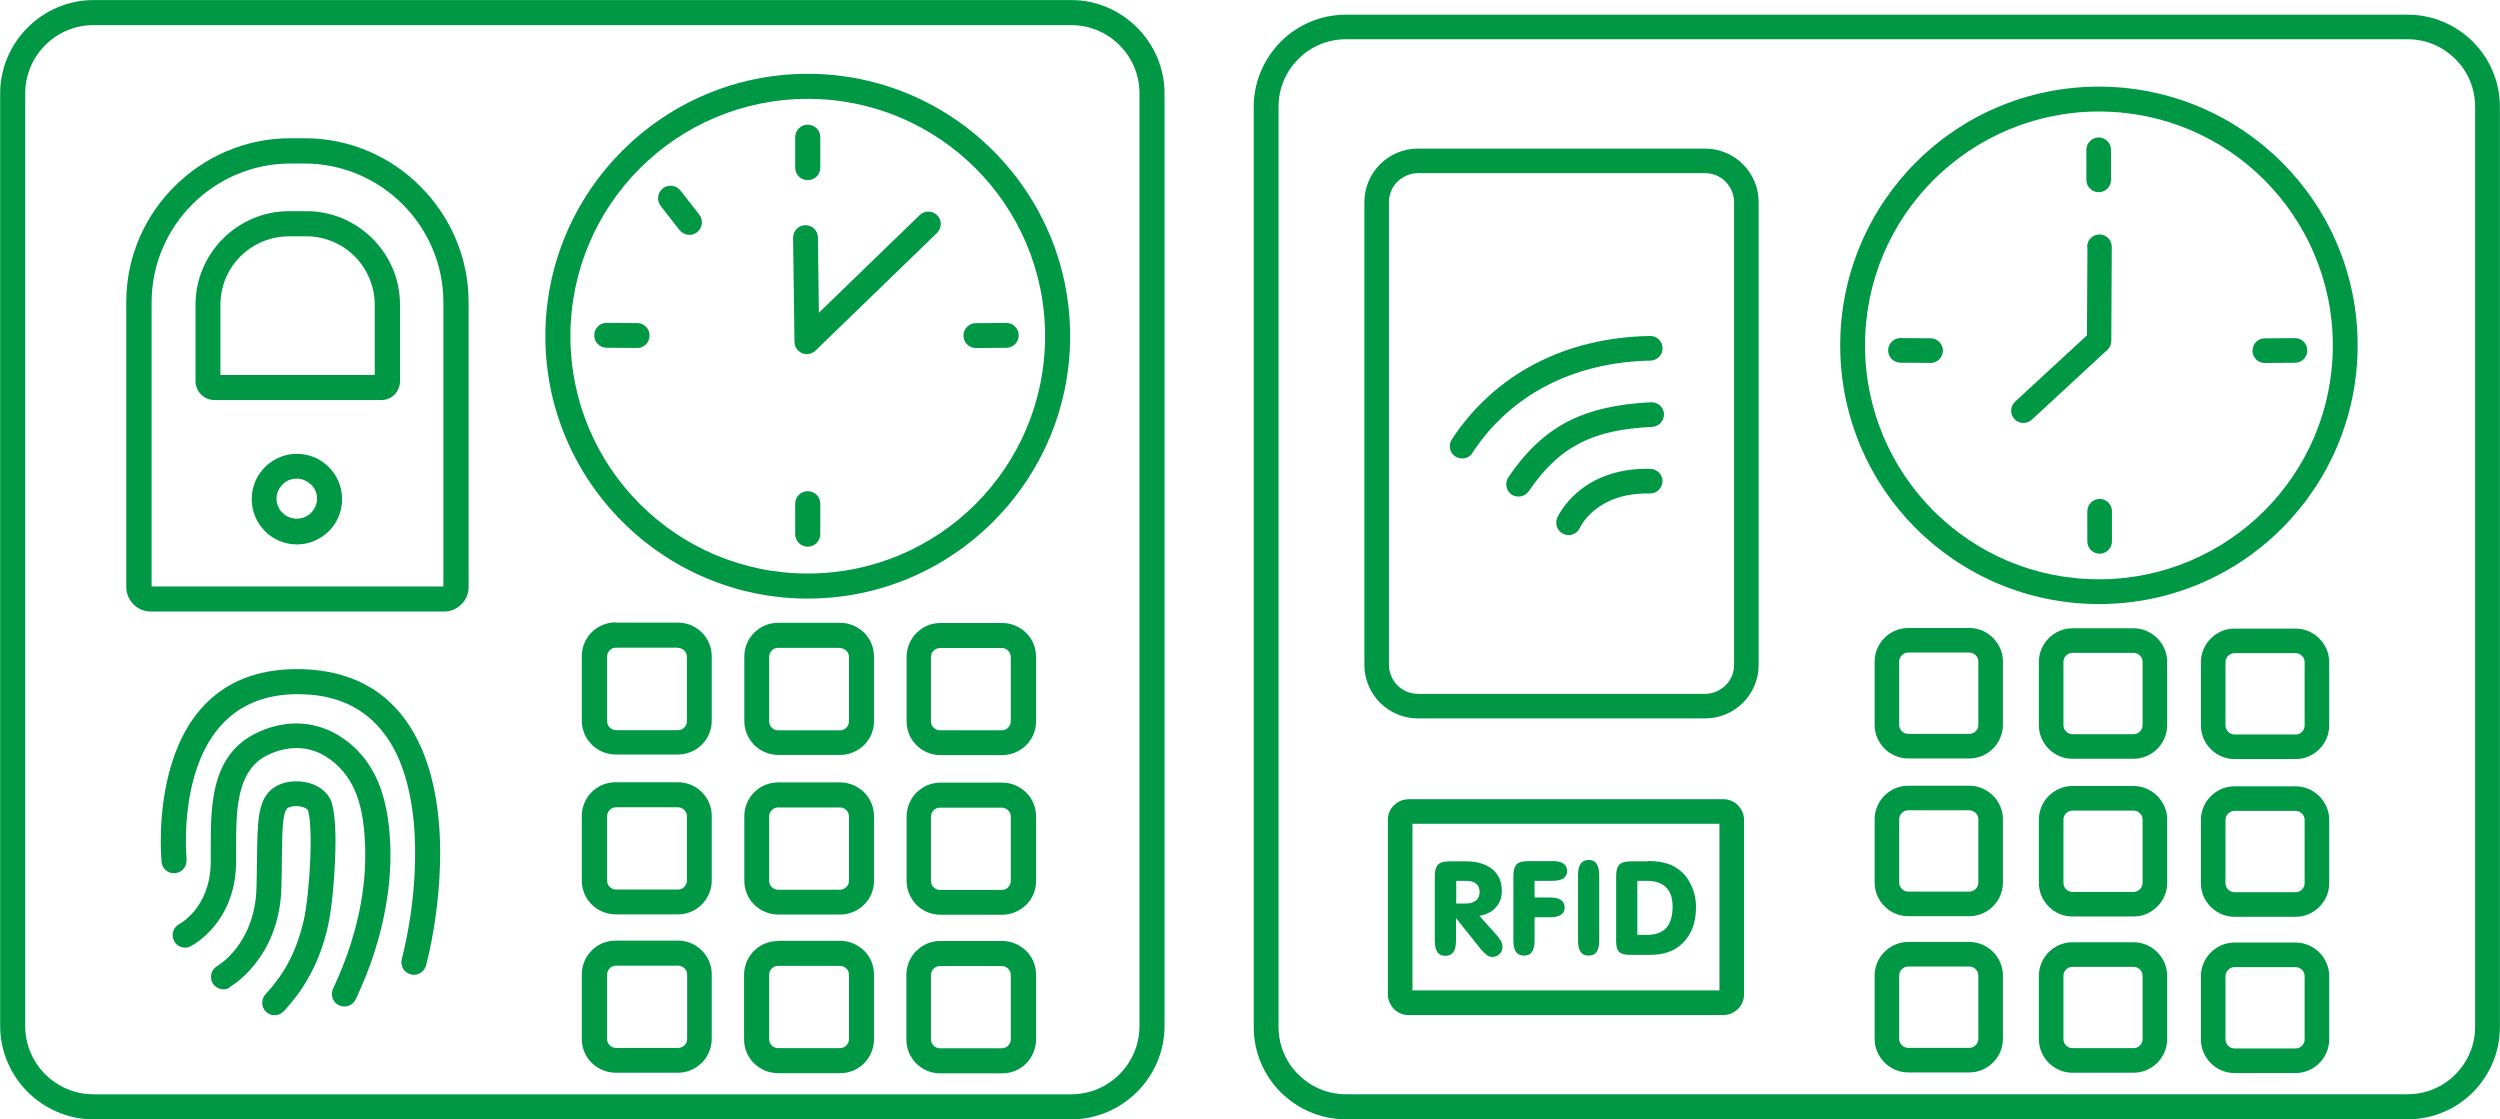 <?xml version="1.0" encoding="UTF-8"?>
<!DOCTYPE svg PUBLIC "-//W3C//DTD SVG 1.1//EN" "http://www.w3.org/Graphics/SVG/1.1/DTD/svg11.dtd">
<!-- Creator: CorelDRAW -->
<svg xmlns="http://www.w3.org/2000/svg" xml:space="preserve" width="7.712in" height="3.453in" version="1.1" style="shape-rendering:geometricPrecision; text-rendering:geometricPrecision; image-rendering:optimizeQuality; fill-rule:evenodd; clip-rule:evenodd"
viewBox="0 0 422.04 188.99"
 xmlns:xlink="http://www.w3.org/1999/xlink"
 xmlns:xodm="http://www.corel.com/coreldraw/odm/2003">
 <defs>
  <style type="text/css">
   <![CDATA[
    .fil0 {fill:#009844;fill-rule:nonzero}
   ]]>
  </style>
 </defs>
 <g id="Layer_x0020_1">
  <g id="_2085097034992">
   <g>
    <path class="fil0" d="M227.2 2.48l179.3 0c4.27,0 8.14,1.75 10.99,4.56 2.81,2.81 4.56,6.72 4.56,10.99l0 155.4c0,4.27 -1.75,8.14 -4.56,10.99 -2.81,2.81 -6.72,4.56 -10.99,4.56l-179.3 0c-4.27,0 -8.14,-1.75 -10.99,-4.56 -2.81,-2.81 -4.56,-6.72 -4.56,-10.99l0 -155.4c0,-4.27 1.75,-8.14 4.56,-10.99 2.81,-2.81 6.72,-4.56 10.99,-4.56zm179.3 4.15l-179.3 0c-3.13,0 -5.98,1.26 -8.02,3.34 -2.08,2.08 -3.34,4.89 -3.34,8.02l0 155.4c0,3.13 1.26,5.98 3.34,8.02 2.08,2.08 4.89,3.34 8.02,3.34l179.3 0c3.13,0 5.98,-1.26 8.02,-3.34 2.08,-2.08 3.34,-4.89 3.34,-8.02l0 -155.4c0,-3.13 -1.26,-5.98 -3.34,-8.02 -2.08,-2.08 -4.89,-3.34 -8.02,-3.34zm-29.27 152.51l10.34 0c1.55,0 2.97,0.65 3.99,1.67 1.02,1.02 1.67,2.44 1.67,3.99l0 10.71c0,1.55 -0.65,2.97 -1.67,3.99 -1.02,1.02 -2.44,1.67 -3.99,1.67l-10.34 0c-1.55,0 -2.97,-0.65 -3.99,-1.67 -1.02,-1.02 -1.67,-2.44 -1.67,-3.99l0 -10.71c0,-1.55 0.65,-2.97 1.67,-3.99 1.02,-1.02 2.44,-1.67 3.99,-1.67zm10.34 4.15l-10.34 0c-0.41,0 -0.77,0.16 -1.06,0.45 -0.29,0.29 -0.45,0.65 -0.45,1.06l0 10.71c0,0.41 0.16,0.77 0.45,1.06 0.29,0.29 0.65,0.45 1.06,0.45l10.34 0c0.41,0 0.77,-0.16 1.06,-0.45 0.29,-0.29 0.45,-0.65 0.45,-1.06l0 -10.71c0,-0.41 -0.16,-0.77 -0.45,-1.06 -0.29,-0.29 -0.65,-0.45 -1.06,-0.45zm-10.34 -30.53l10.34 0c1.55,0 2.97,0.65 3.99,1.67 1.02,1.02 1.67,2.44 1.67,3.99l0 10.71c0,1.55 -0.65,2.97 -1.67,3.99 -1.02,1.02 -2.44,1.67 -3.99,1.67l-10.34 0c-1.55,0 -2.97,-0.65 -3.99,-1.67 -1.02,-1.02 -1.67,-2.44 -1.67,-3.99l0 -10.71c0,-1.55 0.65,-2.97 1.67,-3.99 1.02,-1.02 2.44,-1.67 3.99,-1.67zm10.34 4.15l-10.34 0c-0.41,0 -0.77,0.16 -1.06,0.45 -0.29,0.29 -0.45,0.65 -0.45,1.06l0 10.71c0,0.41 0.16,0.77 0.45,1.06 0.29,0.29 0.65,0.45 1.06,0.45l10.34 0c0.41,0 0.77,-0.16 1.06,-0.45 0.29,-0.29 0.45,-0.65 0.45,-1.06l0 -10.71c0,-0.41 -0.16,-0.77 -0.45,-1.06 -0.29,-0.29 -0.65,-0.45 -1.06,-0.45zm-10.34 -30.78l10.34 0c1.55,0 2.97,0.65 3.99,1.67 1.02,1.02 1.67,2.44 1.67,3.99l0 10.71c0,1.55 -0.65,2.97 -1.67,3.99 -1.02,1.02 -2.44,1.67 -3.99,1.67l-10.34 0c-1.55,0 -2.97,-0.65 -3.99,-1.67 -1.02,-1.02 -1.67,-2.44 -1.67,-3.99l0 -10.71c0,-1.55 0.65,-2.97 1.67,-3.99 1.02,-1.02 2.44,-1.67 3.99,-1.67zm10.34 4.15l-10.34 0c-0.41,0 -0.77,0.16 -1.06,0.45 -0.29,0.29 -0.45,0.65 -0.45,1.06l0 10.71c0,0.41 0.16,0.77 0.45,1.06 0.29,0.29 0.65,0.45 1.06,0.45l10.34 0c0.41,0 0.77,-0.16 1.06,-0.45 0.29,-0.29 0.45,-0.65 0.45,-1.06l0 -10.71c0,-0.41 -0.16,-0.77 -0.45,-1.06 -0.29,-0.29 -0.65,-0.45 -1.06,-0.45zm-37.7 48.81l10.34 0c1.55,0 2.97,0.65 3.99,1.67 1.02,1.02 1.67,2.44 1.67,3.99l0 10.71c0,1.55 -0.65,2.97 -1.67,3.99 -1.02,1.02 -2.44,1.67 -3.99,1.67l-10.34 0c-1.55,0 -2.97,-0.65 -3.99,-1.67 -1.02,-1.02 -1.67,-2.44 -1.67,-3.99l0 -10.71c0,-1.55 0.65,-2.97 1.67,-3.99 1.02,-1.02 2.44,-1.67 3.99,-1.67zm10.34 4.15l-10.34 0c-0.41,0 -0.77,0.16 -1.06,0.45 -0.29,0.29 -0.45,0.65 -0.45,1.06l0 10.71c0,0.41 0.16,0.77 0.45,1.06 0.29,0.29 0.65,0.45 1.06,0.45l10.34 0c0.41,0 0.77,-0.16 1.06,-0.45 0.29,-0.29 0.45,-0.65 0.45,-1.06l0 -10.71c0,-0.41 -0.16,-0.77 -0.45,-1.06 -0.29,-0.29 -0.65,-0.45 -1.06,-0.45zm-10.34 -30.53l10.34 0c1.55,0 2.97,0.65 3.99,1.67 1.02,1.02 1.67,2.44 1.67,3.99l0 10.71c0,1.55 -0.65,2.97 -1.67,3.99 -1.02,1.02 -2.44,1.67 -3.99,1.67l-10.34 0c-1.55,0 -2.97,-0.65 -3.99,-1.67 -1.02,-1.02 -1.67,-2.44 -1.67,-3.99l0 -10.71c0,-1.55 0.65,-2.97 1.67,-3.99 1.02,-1.02 2.44,-1.67 3.99,-1.67zm10.34 4.15l-10.34 0c-0.41,0 -0.77,0.16 -1.06,0.45 -0.29,0.29 -0.45,0.65 -0.45,1.06l0 10.71c0,0.41 0.16,0.77 0.45,1.06 0.29,0.29 0.65,0.45 1.06,0.45l10.34 0c0.41,0 0.77,-0.16 1.06,-0.45 0.29,-0.29 0.45,-0.65 0.45,-1.06l0 -10.71c0,-0.41 -0.16,-0.77 -0.45,-1.06 -0.29,-0.29 -0.65,-0.45 -1.06,-0.45zm-10.34 -30.78l10.34 0c1.55,0 2.97,0.65 3.99,1.67 1.02,1.02 1.67,2.44 1.67,3.99l0 10.71c0,1.55 -0.65,2.97 -1.67,3.99 -1.02,1.02 -2.44,1.67 -3.99,1.67l-10.34 0c-1.55,0 -2.97,-0.65 -3.99,-1.67 -1.02,-1.02 -1.67,-2.44 -1.67,-3.99l0 -10.71c0,-1.55 0.65,-2.97 1.67,-3.99 1.02,-1.02 2.44,-1.67 3.99,-1.67zm10.34 4.15l-10.34 0c-0.41,0 -0.77,0.16 -1.06,0.45 -0.29,0.29 -0.45,0.65 -0.45,1.06l0 10.71c0,0.41 0.16,0.77 0.45,1.06 0.29,0.29 0.65,0.45 1.06,0.45l10.34 0c0.41,0 0.77,-0.16 1.06,-0.45 0.29,-0.29 0.45,-0.65 0.45,-1.06l0 -10.71c0,-0.41 -0.16,-0.77 -0.45,-1.06 -0.29,-0.29 -0.65,-0.45 -1.06,-0.45zm-38.07 48.81l10.34 0c1.55,0 2.97,0.65 3.99,1.67 1.02,1.02 1.67,2.44 1.67,3.99l0 10.71c0,1.55 -0.65,2.97 -1.67,3.99 -1.02,1.02 -2.44,1.67 -3.99,1.67l-10.34 0c-1.55,0 -2.97,-0.65 -3.99,-1.67 -1.02,-1.02 -1.67,-2.44 -1.67,-3.99l0 -10.71c0,-1.55 0.65,-2.97 1.67,-3.99 1.02,-1.02 2.44,-1.67 3.99,-1.67zm10.34 4.15l-10.34 0c-0.41,0 -0.77,0.16 -1.06,0.45 -0.29,0.29 -0.45,0.65 -0.45,1.06l0 10.71c0,0.41 0.16,0.77 0.45,1.06 0.29,0.29 0.65,0.45 1.06,0.45l10.34 0c0.41,0 0.77,-0.16 1.06,-0.45 0.29,-0.29 0.45,-0.65 0.45,-1.06l0 -10.71c0,-0.41 -0.16,-0.77 -0.45,-1.06 -0.29,-0.29 -0.65,-0.45 -1.06,-0.45zm-10.34 -30.53l10.34 0c1.55,0 2.97,0.65 3.99,1.67 1.02,1.02 1.67,2.44 1.67,3.99l0 10.71c0,1.55 -0.65,2.97 -1.67,3.99 -1.02,1.02 -2.44,1.67 -3.99,1.67l-10.34 0c-1.55,0 -2.97,-0.65 -3.99,-1.67 -1.02,-1.02 -1.67,-2.44 -1.67,-3.99l0 -10.71c0,-1.55 0.65,-2.97 1.67,-3.99 1.02,-1.02 2.44,-1.67 3.99,-1.67zm10.34 4.15l-10.34 0c-0.41,0 -0.77,0.16 -1.06,0.45 -0.29,0.29 -0.45,0.65 -0.45,1.06l0 10.71c0,0.41 0.16,0.77 0.45,1.06 0.29,0.29 0.65,0.45 1.06,0.45l10.34 0c0.41,0 0.77,-0.16 1.06,-0.45 0.29,-0.29 0.45,-0.65 0.45,-1.06l0 -10.71c0,-0.41 -0.16,-0.77 -0.45,-1.06 -0.29,-0.29 -0.65,-0.45 -1.06,-0.45zm-10.34 -30.78l10.34 0c1.55,0 2.97,0.65 3.99,1.67 1.02,1.02 1.67,2.44 1.67,3.99l0 10.71c0,1.55 -0.65,2.97 -1.67,3.99 -1.02,1.02 -2.44,1.67 -3.99,1.67l-10.34 0c-1.55,0 -2.97,-0.65 -3.99,-1.67 -1.02,-1.02 -1.67,-2.44 -1.67,-3.99l0 -10.71c0,-1.55 0.65,-2.97 1.67,-3.99 1.02,-1.02 2.44,-1.67 3.99,-1.67zm10.34 4.15l-10.34 0c-0.41,0 -0.77,0.16 -1.06,0.45 -0.29,0.29 -0.45,0.65 -0.45,1.06l0 10.71c0,0.41 0.16,0.77 0.45,1.06 0.29,0.29 0.65,0.45 1.06,0.45l10.34 0c0.41,0 0.77,-0.16 1.06,-0.45 0.29,-0.29 0.45,-0.65 0.45,-1.06l0 -10.71c0,-0.41 -0.16,-0.77 -0.45,-1.06 -0.29,-0.29 -0.65,-0.45 -1.06,-0.45zm-93.11 -85.09l48.49 0c2.48,0 4.76,1.02 6.39,2.65 1.63,1.63 2.65,3.91 2.65,6.39l0 78.13c0,2.48 -1.02,4.76 -2.65,6.39 -1.63,1.63 -3.91,2.65 -6.39,2.65l-48.49 0c-2.48,0 -4.76,-1.02 -6.39,-2.65 -1.63,-1.63 -2.65,-3.91 -2.65,-6.39l0 -78.13c0,-2.48 1.02,-4.76 2.65,-6.39 1.63,-1.63 3.91,-2.65 6.39,-2.65zm48.49 4.15l-48.49 0c-1.34,0 -2.56,0.57 -3.46,1.43 -0.9,0.9 -1.43,2.12 -1.43,3.46l0 78.13c0,1.34 0.57,2.56 1.43,3.46 0.9,0.9 2.12,1.43 3.46,1.43l48.49 0c1.34,0 2.56,-0.57 3.46,-1.43 0.9,-0.9 1.43,-2.12 1.43,-3.46l0 -78.13c0,-1.34 -0.57,-2.56 -1.43,-3.46 -0.9,-0.9 -2.12,-1.43 -3.46,-1.43zm64.37 -3.95c0,-1.14 0.94,-2.08 2.08,-2.08 1.14,0 2.08,0.94 2.08,2.08l0 5.09c0,1.14 -0.94,2.08 -2.08,2.08 -1.14,0 -2.08,-0.94 -2.08,-2.08l0 -5.09zm0.16 61.03c0,-1.14 0.94,-2.08 2.08,-2.08 1.14,0 2.08,0.94 2.08,2.08l0 5.09c0,1.14 -0.94,2.08 -2.08,2.08 -1.14,0 -2.08,-0.94 -2.08,-2.08l0 -5.09zm-31.55 -25.08c-1.14,0 -2.08,-0.94 -2.08,-2.08 0,-1.14 0.94,-2.08 2.08,-2.08l5.09 0.04c1.14,0 2.08,0.94 2.08,2.08 0,1.14 -0.94,2.08 -2.08,2.08l-5.09 -0.04zm66.61 -4.15c1.14,0 2.08,0.9 2.08,2.08 0,1.14 -0.9,2.08 -2.08,2.08l-5.09 0.04c-1.14,0 -2.08,-0.9 -2.08,-2.08 0,-1.14 0.9,-2.08 2.08,-2.08l5.09 -0.04zm-33.1 -42.46c12.05,0 23,4.89 30.9,12.78 7.9,7.9 12.78,18.81 12.78,30.9 0,12.05 -4.89,23 -12.78,30.9 -7.9,7.9 -18.81,12.78 -30.9,12.78 -12.05,0 -23,-4.89 -30.9,-12.78 -7.9,-7.9 -12.78,-18.81 -12.78,-30.9 0,-12.05 4.89,-23 12.78,-30.9 7.9,-7.9 18.81,-12.78 30.9,-12.78zm27.93 15.76c-7.17,-7.17 -17.02,-11.56 -27.93,-11.56 -10.91,0 -20.8,4.44 -27.93,11.56 -7.17,7.17 -11.56,17.02 -11.56,27.93 0,10.91 4.44,20.8 11.56,27.93 7.17,7.17 17.02,11.56 27.93,11.56 10.91,0 20.8,-4.44 27.93,-11.56 7.17,-7.17 11.56,-17.02 11.56,-27.93 0,-10.91 -4.44,-20.8 -11.56,-27.93zm-29.92 11.28c0,-1.14 0.94,-2.08 2.08,-2.08 1.14,0 2.08,0.94 2.08,2.08l-0.08 15.88c0,0.61 -0.24,1.14 -0.65,1.51l0 0 -12.78 11.81c-0.85,0.77 -2.16,0.73 -2.93,-0.12 -0.77,-0.85 -0.73,-2.16 0.12,-2.93l12.13 -11.2 0.08 -14.94 -0.04 0zm-114.6 93.27l53.21 0c0.94,0 1.83,0.41 2.44,1.02l0 0c0.61,0.65 1.02,1.51 1.02,2.44l0 29.52c0,0.94 -0.41,1.83 -1.02,2.44l0 0c-0.65,0.61 -1.51,1.02 -2.44,1.02l-53.21 0c-0.94,0 -1.83,-0.41 -2.44,-1.02l0 0c-0.61,-0.65 -1.02,-1.51 -1.02,-2.44l0 -29.52c0,-0.98 0.41,-1.83 1.02,-2.44 0.04,-0.04 0.12,-0.12 0.2,-0.16 0.61,-0.53 1.43,-0.85 2.28,-0.85l-0.04 0zm52.52 4.15l-51.83 0 0 28.13 51.83 0 0 -28.13zm-41.69 -62.62c-0.61,0.98 -1.91,1.22 -2.89,0.61 -0.98,-0.61 -1.22,-1.91 -0.61,-2.89 3.62,-5.5 8.39,-9.81 14.09,-12.78 5.62,-2.93 12.17,-4.56 19.38,-4.68 1.14,-0.04 2.08,0.9 2.12,2.04 0.04,1.14 -0.9,2.08 -2.04,2.12 -6.55,0.12 -12.46,1.59 -17.55,4.23 -5.09,2.65 -9.32,6.47 -12.54,11.36l0.04 -0zm9.49 6.47c-0.65,0.94 -1.95,1.18 -2.89,0.57 -0.94,-0.65 -1.18,-1.95 -0.57,-2.89 3.09,-4.56 6.39,-7.61 10.3,-9.57 3.91,-1.95 8.35,-2.85 13.8,-3.13 1.14,-0.04 2.12,0.81 2.2,1.95 0.04,1.14 -0.81,2.12 -1.95,2.2 -4.93,0.24 -8.83,1.02 -12.13,2.69 -3.3,1.67 -6.07,4.23 -8.75,8.18l-0 0zm8.63 6.19c-0.49,1.06 -1.71,1.51 -2.77,1.02 -1.06,-0.49 -1.51,-1.71 -1.02,-2.77 0,-0.04 3.7,-8.51 15.71,-8.22 1.14,0.04 2.08,0.98 2.04,2.12 -0.04,1.14 -0.98,2.08 -2.12,2.04 -9.2,-0.2 -11.81,5.78 -11.85,5.82z"/>
    <path class="fil0" d="M245.8 154.95l0 3.91c0,0.85 -0.16,1.51 -0.45,1.91 -0.29,0.41 -0.73,0.61 -1.34,0.61 -0.61,0 -1.06,-0.2 -1.34,-0.61 -0.29,-0.41 -0.45,-1.06 -0.45,-1.91l0 -10.91c0,-0.98 0.2,-1.63 0.57,-1.99 0.37,-0.37 1.02,-0.53 1.91,-0.53l2.81 0c1.87,0 3.34,0.45 4.44,1.34 1.06,0.9 1.59,2.08 1.59,3.62 0,1.14 -0.33,2.08 -1.02,2.81 -0.65,0.77 -1.59,1.22 -2.77,1.43l2.85 3.18c0.37,0.41 0.61,0.77 0.81,1.1 0.16,0.33 0.24,0.65 0.24,0.94 0,0.49 -0.16,0.9 -0.49,1.22 -0.33,0.33 -0.73,0.49 -1.22,0.49 -0.33,0 -0.61,-0.08 -0.9,-0.29 -0.29,-0.2 -0.61,-0.53 -1.02,-0.98l-4.19 -5.25 -0.04 -0.08zm0 -2.4l1.67 0c0.73,0 1.3,-0.16 1.71,-0.53 0.41,-0.33 0.61,-0.81 0.61,-1.43 0,-0.61 -0.2,-1.06 -0.57,-1.38 -0.41,-0.33 -0.94,-0.49 -1.67,-0.49l-1.71 0 0 3.83 -0.04 0z"/>
    <path id="_1" class="fil0" d="M262 145.38c0.85,0 1.51,0.12 1.91,0.41 0.41,0.29 0.65,0.69 0.65,1.26 0,0.57 -0.2,0.98 -0.65,1.26 -0.41,0.29 -1.06,0.41 -1.91,0.41l-2.93 0 0 2.81 2.52 0c0.85,0 1.51,0.12 1.91,0.41 0.41,0.29 0.65,0.69 0.65,1.26 0,0.57 -0.2,0.98 -0.65,1.26 -0.41,0.29 -1.06,0.41 -1.91,0.41l-2.52 0 0 3.95c0,0.85 -0.16,1.51 -0.45,1.91 -0.29,0.41 -0.73,0.61 -1.34,0.61 -0.61,0 -1.06,-0.2 -1.34,-0.61 -0.29,-0.41 -0.45,-1.06 -0.45,-1.91l0 -10.91c0,-0.98 0.2,-1.63 0.57,-1.99 0.37,-0.37 1.02,-0.53 1.91,-0.53l4.03 0 0 -0z"/>
    <path id="_2" class="fil0" d="M269.98 158.82c0,0.85 -0.16,1.51 -0.45,1.91 -0.29,0.41 -0.73,0.61 -1.34,0.61 -0.61,0 -1.06,-0.2 -1.34,-0.61 -0.29,-0.41 -0.45,-1.06 -0.45,-1.91l0 -11.07c0,-0.85 0.16,-1.51 0.45,-1.91 0.29,-0.41 0.73,-0.65 1.34,-0.65 0.61,0 1.06,0.2 1.34,0.65 0.29,0.41 0.45,1.06 0.45,1.91l0 11.07z"/>
    <path id="_3" class="fil0" d="M276.46 157.84l1.63 0c1.43,0 2.52,-0.41 3.22,-1.18 0.69,-0.77 1.06,-1.99 1.06,-3.58 0,-1.47 -0.37,-2.56 -1.1,-3.26 -0.73,-0.73 -1.83,-1.1 -3.26,-1.1l-1.59 0 0 9.12 0.04 0zm1.79 -12.46c1.02,0 1.91,0.08 2.69,0.29 0.77,0.16 1.47,0.45 2.04,0.85 1.06,0.65 1.87,1.59 2.44,2.77 0.61,1.18 0.9,2.44 0.9,3.87 0,2.48 -0.69,4.44 -2.08,5.9 -1.38,1.47 -3.26,2.16 -5.66,2.16l-3.3 0c-0.94,0 -1.59,-0.16 -1.91,-0.49 -0.37,-0.33 -0.53,-0.9 -0.53,-1.79l0 -10.99c0,-0.98 0.2,-1.63 0.57,-1.99 0.37,-0.37 1.02,-0.53 1.91,-0.53l2.89 0 0.04 -0.04z"/>
   </g>
   <path class="fil0" d="M134.23 23.17c0,-1.18 0.94,-2.12 2.12,-2.12 1.18,0 2.12,0.94 2.12,2.12l0 5.13c0,1.18 -0.94,2.12 -2.12,2.12 -1.18,0 -2.12,-0.94 -2.12,-2.12l0 -5.13zm0 61.88c0,-1.18 0.94,-2.12 2.12,-2.12 1.18,0 2.12,0.94 2.12,2.12l0 5.13c0,1.18 -0.94,2.12 -2.12,2.12 -1.18,0 -2.12,-0.94 -2.12,-2.12l0 -5.13zm-31.84 -26.34c-1.18,0 -2.12,-0.98 -2.08,-2.12 0,-1.18 0.98,-2.12 2.12,-2.08l5.13 0.04c1.18,0 2.12,0.98 2.08,2.12 0,1.18 -0.98,2.12 -2.12,2.08l-5.13 -0.04zm67.46 -4.19c1.18,0 2.12,0.94 2.12,2.08 0,1.18 -0.94,2.12 -2.08,2.12l-5.13 0.04c-1.18,0 -2.12,-0.94 -2.12,-2.08 0,-1.18 0.94,-2.12 2.08,-2.12l5.13 -0.04zm-154.1 -54.51l165.09 0c4.32,0 8.26,1.79 11.11,4.64 2.85,2.85 4.64,6.8 4.64,11.11l0 157.48c0,4.32 -1.79,8.26 -4.64,11.11 -2.85,2.85 -6.8,4.64 -11.11,4.64l-165.09 0c-4.32,0 -8.26,-1.79 -11.11,-4.64 -2.85,-2.85 -4.64,-6.8 -4.64,-11.11l0 -157.48c0,-4.32 1.79,-8.26 4.64,-11.11 2.85,-2.85 6.8,-4.64 11.11,-4.64zm165.09 4.23l-165.09 0c-3.18,0 -6.07,1.3 -8.14,3.38 -2.08,2.08 -3.38,4.97 -3.38,8.14l0 157.48c0,3.18 1.3,6.07 3.38,8.14 2.08,2.08 4.97,3.38 8.14,3.38l165.09 0c3.18,0 6.07,-1.3 8.14,-3.38 2.08,-2.08 3.38,-4.97 3.38,-8.14l0 -157.48c0,-3.18 -1.3,-6.07 -3.38,-8.14 -2.08,-2.08 -4.97,-3.38 -8.14,-3.38zm-76.86 100.88l10.46 0c1.59,0 3.01,0.65 4.03,1.67l0 0c1.06,1.06 1.67,2.48 1.67,4.03l0 10.87c0,1.59 -0.65,3.01 -1.67,4.03l0 0 0 0c-1.06,1.06 -2.48,1.67 -4.07,1.67l-10.46 0c-1.59,0 -3.01,-0.65 -4.07,-1.67 -0.04,-0.04 -0.08,-0.08 -0.12,-0.16 -0.98,-1.02 -1.55,-2.4 -1.55,-3.91l0 -10.87c0,-1.59 0.65,-3.01 1.67,-4.03l0 0 0 0c1.06,-1.06 2.48,-1.67 4.07,-1.67l0.04 0.04zm10.46 4.23l-10.46 0c-0.41,0 -0.81,0.16 -1.06,0.45l0 0c-0.29,0.29 -0.45,0.65 -0.45,1.06l0 10.87c0,0.37 0.12,0.73 0.37,1.02l0.08 0.08c0.29,0.29 0.65,0.45 1.06,0.45l10.46 0c0.41,0 0.81,-0.16 1.06,-0.45l0 0c0.29,-0.29 0.45,-0.65 0.45,-1.06l0 -10.87c0,-0.41 -0.16,-0.81 -0.45,-1.06 -0.29,-0.29 -0.65,-0.45 -1.06,-0.45l0 -0.04zm-10.46 22.72l10.46 0c1.59,0 3.01,0.65 4.03,1.67l0 0c1.06,1.06 1.67,2.48 1.67,4.03l0 10.87c0,1.59 -0.65,3.01 -1.67,4.07 -1.06,1.06 -2.48,1.67 -4.07,1.67l-10.46 0c-1.59,0 -3.01,-0.65 -4.07,-1.67 -1.06,-1.06 -1.67,-2.48 -1.67,-4.07l0 -10.87c0,-1.59 0.65,-3.01 1.67,-4.03l0 0 0 0c1.06,-1.06 2.48,-1.67 4.07,-1.67l0.04 0zm10.46 4.23l-10.46 0c-0.41,0 -0.81,0.16 -1.06,0.45l0 0c-0.29,0.29 -0.45,0.65 -0.45,1.06l0 10.87c0,0.41 0.16,0.81 0.45,1.06 0.29,0.29 0.65,0.45 1.06,0.45l10.46 0c0.41,0 0.81,-0.16 1.06,-0.45 0.29,-0.29 0.45,-0.65 0.45,-1.06l0 -10.87c0,-0.41 -0.16,-0.81 -0.45,-1.06 -0.29,-0.29 -0.65,-0.45 -1.06,-0.45zm-10.46 22.51l10.46 0c1.59,0 3.01,0.65 4.03,1.67l0 0c1.06,1.06 1.67,2.48 1.67,4.03l0 10.87c0,1.59 -0.65,3.01 -1.67,4.07 -0.04,0.04 -0.08,0.08 -0.16,0.12 -1.02,0.98 -2.4,1.55 -3.91,1.55l-10.46 0c-1.59,0 -3.01,-0.65 -4.07,-1.67 -1.06,-1.06 -1.67,-2.48 -1.67,-4.07l0 -10.87c0,-1.59 0.65,-3.01 1.67,-4.03l0 0 0 0c1.06,-1.06 2.48,-1.67 4.07,-1.67l0.04 0zm10.46 4.23l-10.46 0c-0.41,0 -0.81,0.16 -1.06,0.45l0 0c-0.29,0.29 -0.45,0.65 -0.45,1.06l0 10.87c0,0.41 0.16,0.81 0.45,1.06 0.29,0.29 0.65,0.45 1.06,0.45l10.46 0c0.37,0 0.73,-0.12 1.02,-0.37l0.08 -0.08c0.29,-0.29 0.45,-0.65 0.45,-1.06l0 -10.87c0,-0.41 -0.16,-0.81 -0.45,-1.06 -0.29,-0.29 -0.65,-0.45 -1.06,-0.45l-0.04 0zm16.9 -57.89l10.46 0c1.59,0 3.01,0.65 4.07,1.67 1.06,1.06 1.67,2.48 1.67,4.07l0 10.87c0,1.59 -0.65,3.01 -1.67,4.03l0 0c-1.06,1.02 -2.48,1.67 -4.03,1.67l-10.46 0c-1.59,0 -3.01,-0.65 -4.07,-1.67 -0.04,-0.04 -0.08,-0.08 -0.12,-0.16 -0.98,-1.02 -1.55,-2.4 -1.55,-3.91l0 -10.87c0,-1.59 0.65,-3.01 1.67,-4.03l0 0 0 0c1.06,-1.06 2.48,-1.67 4.07,-1.67l-0.04 0zm10.46 4.23l-10.46 0c-0.41,0 -0.81,0.16 -1.06,0.45l0 0c-0.29,0.29 -0.45,0.65 -0.45,1.06l0 10.87c0,0.37 0.12,0.73 0.37,1.02l0.08 0.08c0.29,0.29 0.65,0.45 1.06,0.45l10.46 0c0.41,0 0.81,-0.16 1.06,-0.45l0 0c0.29,-0.29 0.45,-0.65 0.45,-1.06l0 -10.87c0,-0.41 -0.16,-0.81 -0.45,-1.06 -0.29,-0.29 -0.65,-0.45 -1.06,-0.45l0 -0.04zm-10.46 22.72l10.46 0c1.59,0 3.01,0.65 4.07,1.67 1.06,1.06 1.67,2.48 1.67,4.07l0 10.87c0,1.59 -0.65,3.01 -1.67,4.03l0 0c-1.06,1.02 -2.48,1.67 -4.03,1.67l-10.46 0c-1.59,0 -3.01,-0.65 -4.07,-1.67 -1.06,-1.06 -1.67,-2.48 -1.67,-4.07l0 -10.87c0,-1.59 0.65,-3.01 1.67,-4.03l0 0 0 0c1.06,-1.06 2.48,-1.67 4.07,-1.67l-0.04 0zm10.46 4.23l-10.46 0c-0.41,0 -0.81,0.16 -1.06,0.45l0 0c-0.29,0.29 -0.45,0.65 -0.45,1.06l0 10.87c0,0.41 0.16,0.81 0.45,1.06 0.29,0.29 0.65,0.45 1.06,0.45l10.46 0c0.41,0 0.81,-0.16 1.06,-0.45l0 0c0.29,-0.29 0.45,-0.65 0.45,-1.06l0 -10.87c0,-0.41 -0.16,-0.81 -0.45,-1.06 -0.29,-0.29 -0.65,-0.45 -1.06,-0.45zm-10.46 22.51l10.46 0c1.59,0 3.01,0.65 4.07,1.67 1.06,1.06 1.67,2.48 1.67,4.07l0 10.87c0,1.59 -0.65,3.01 -1.67,4.07 -1.06,1.06 -2.48,1.67 -4.07,1.67l-10.46 0c-1.59,0 -3.01,-0.65 -4.07,-1.67 -1.06,-1.06 -1.67,-2.48 -1.67,-4.07l0 -10.87c0,-1.59 0.65,-3.01 1.67,-4.03l0 0 0 0c1.06,-1.06 2.48,-1.67 4.07,-1.67l0 -0.04zm10.46 4.23l-10.46 0c-0.41,0 -0.81,0.16 -1.06,0.45l0 0c-0.29,0.29 -0.45,0.65 -0.45,1.06l0 10.87c0,0.41 0.16,0.81 0.45,1.06 0.29,0.29 0.65,0.45 1.06,0.45l10.46 0c0.41,0 0.81,-0.16 1.06,-0.45 0.29,-0.29 0.45,-0.65 0.45,-1.06l0 -10.87c0,-0.41 -0.16,-0.81 -0.45,-1.06 -0.29,-0.29 -0.65,-0.45 -1.06,-0.45zm16.9 -57.89l10.46 0c1.59,0 3.01,0.65 4.07,1.67 1.06,1.06 1.67,2.48 1.67,4.07l0 10.87c0,1.59 -0.65,3.01 -1.67,4.03l0 0c-1.06,1.02 -2.48,1.67 -4.03,1.67l-10.46 0c-1.59,0 -3.01,-0.65 -4.03,-1.67l0 0c-1.06,-1.06 -1.67,-2.48 -1.67,-4.03l0 -10.87c0,-1.59 0.65,-3.01 1.67,-4.07 0.04,-0.04 0.08,-0.08 0.16,-0.12 1.02,-0.98 2.4,-1.55 3.91,-1.55l-0.08 0zm10.46 4.23l-10.46 0c-0.37,0 -0.73,0.12 -1.02,0.37l-0.08 0.08c-0.29,0.29 -0.45,0.65 -0.45,1.06l0 10.87c0,0.41 0.16,0.81 0.45,1.06 0.29,0.29 0.65,0.45 1.06,0.45l10.46 0c0.41,0 0.81,-0.16 1.06,-0.45l0 0c0.29,-0.29 0.45,-0.65 0.45,-1.06l0 -10.87c0,-0.41 -0.16,-0.81 -0.45,-1.06 -0.29,-0.29 -0.65,-0.45 -1.06,-0.45l0.04 0zm-10.46 22.72l10.46 0c1.59,0 3.01,0.65 4.07,1.67 1.06,1.06 1.67,2.48 1.67,4.07l0 10.87c0,1.59 -0.65,3.01 -1.67,4.03l0 0c-1.06,1.02 -2.48,1.67 -4.03,1.67l-10.46 0c-1.59,0 -3.01,-0.65 -4.03,-1.67l0 0c-1.02,-1.06 -1.67,-2.48 -1.67,-4.03l0 -10.87c0,-1.59 0.65,-3.01 1.67,-4.07 0.04,-0.04 0.08,-0.08 0.16,-0.12 1.02,-0.98 2.4,-1.55 3.91,-1.55l-0.08 0zm10.46 4.23l-10.46 0c-0.37,0 -0.73,0.12 -1.02,0.37l-0.08 0.08c-0.29,0.29 -0.45,0.65 -0.45,1.06l0 10.87c0,0.41 0.16,0.81 0.45,1.06l0 0c0.29,0.29 0.65,0.45 1.06,0.45l10.46 0c0.41,0 0.81,-0.16 1.06,-0.45l0 0c0.29,-0.29 0.45,-0.65 0.45,-1.06l0 -10.87c0,-0.41 -0.16,-0.81 -0.45,-1.06 -0.29,-0.29 -0.65,-0.45 -1.06,-0.45l0.04 0zm-10.46 22.51l10.46 0c1.59,0 3.01,0.65 4.07,1.67 1.06,1.06 1.67,2.48 1.67,4.07l0 10.87c0,1.59 -0.65,3.01 -1.67,4.07 -1.06,1.06 -2.48,1.67 -4.07,1.67l-10.46 0c-1.59,0 -3.01,-0.65 -4.03,-1.67l0 0 0 0c-1.06,-1.06 -1.67,-2.48 -1.67,-4.07l0 -10.87c0,-1.59 0.65,-3.01 1.67,-4.07 0.04,-0.04 0.08,-0.08 0.16,-0.12 1.02,-0.98 2.4,-1.55 3.91,-1.55l-0.04 0zm10.46 4.23l-10.46 0c-0.37,0 -0.73,0.12 -1.02,0.37l-0.08 0.08c-0.29,0.29 -0.45,0.65 -0.45,1.06l0 10.87c0,0.41 0.16,0.81 0.45,1.06l0 0c0.29,0.29 0.65,0.45 1.06,0.45l10.46 0c0.41,0 0.81,-0.16 1.06,-0.45 0.29,-0.29 0.45,-0.65 0.45,-1.06l0 -10.87c0,-0.41 -0.16,-0.81 -0.45,-1.06 -0.29,-0.29 -0.65,-0.45 -1.06,-0.45l0.04 0zm-143.63 -64.08l49.3 0 0 -48c0,-6.43 -2.65,-12.3 -6.88,-16.53 -4.23,-4.23 -10.1,-6.88 -16.53,-6.88l-2.44 0c-6.43,0 -12.3,2.65 -16.53,6.88 -4.23,4.23 -6.88,10.1 -6.88,16.53l0 48 -0.04 0zm49.38 4.23l-49.47 0c-1.06,0 -2.04,-0.41 -2.77,-1.06 -0.04,-0.04 -0.12,-0.08 -0.16,-0.16 -0.73,-0.73 -1.22,-1.79 -1.22,-2.93l0 -48.08c0,-7.61 3.09,-14.53 8.14,-19.54 5.01,-5.01 11.93,-8.14 19.54,-8.14l2.44 0c7.61,0 14.53,3.09 19.54,8.14 5.01,5.01 8.14,11.93 8.14,19.54l0 48.08c0,1.14 -0.45,2.2 -1.22,2.93l0 0c-0.77,0.77 -1.79,1.22 -2.93,1.22l-0.04 0zm-24.83 -26.63c2.12,0 4.03,0.85 5.41,2.24 1.38,1.38 2.24,3.3 2.24,5.41 0,2.12 -0.85,4.03 -2.24,5.41 -0.04,0.04 -0.08,0.08 -0.12,0.12 -1.38,1.3 -3.22,2.12 -5.25,2.12 -2.12,0 -4.03,-0.85 -5.41,-2.24l0 0c-1.38,-1.38 -2.24,-3.3 -2.24,-5.41 0,-2.12 0.85,-4.03 2.24,-5.41 0.04,-0.04 0.08,-0.08 0.12,-0.12 1.38,-1.3 3.22,-2.12 5.25,-2.12zm2.4 5.21c-0.61,-0.61 -1.47,-1.02 -2.4,-1.02 -0.9,0 -1.71,0.33 -2.32,0.9l-0.08 0.08c-0.61,0.61 -1.02,1.47 -1.02,2.4 0,0.94 0.37,1.79 1.02,2.4l0 0 0 0c0.61,0.61 1.47,0.98 2.4,0.98 0.9,0 1.71,-0.33 2.32,-0.9l0.08 -0.08c0.61,-0.61 1.02,-1.47 1.02,-2.4 0,-0.94 -0.37,-1.79 -1.02,-2.4l0 0.04zm83.87 -69.37c12.21,0 23.29,4.97 31.31,12.99 8.02,8.02 12.99,19.09 12.99,31.31 0,12.21 -4.97,23.29 -12.99,31.31 -8.02,8.02 -19.09,12.99 -31.31,12.99 -12.21,0 -23.29,-4.97 -31.31,-12.99 -8.02,-8.02 -12.99,-19.09 -12.99,-31.31 0,-12.21 4.97,-23.29 12.99,-31.31 8.02,-8.02 19.09,-12.99 31.31,-12.99zm28.34 15.96c-7.25,-7.25 -17.26,-11.73 -28.34,-11.73 -11.07,0 -21.09,4.48 -28.34,11.73 -7.25,7.25 -11.73,17.26 -11.73,28.34 0,11.07 4.48,21.09 11.73,28.34 7.25,7.25 17.26,11.73 28.34,11.73 11.07,0 21.09,-4.48 28.34,-11.73 7.25,-7.25 11.73,-17.26 11.73,-28.34 0,-11.07 -4.48,-21.09 -11.73,-28.34zm-127.51 34.89l26.06 0 0 -11.85c0,-3.18 -1.3,-6.07 -3.38,-8.18 -2.12,-2.12 -5.01,-3.38 -8.18,-3.38l-2.93 0c-3.18,0 -6.07,1.3 -8.18,3.38 -2.12,2.12 -3.38,5.01 -3.38,8.18l0 11.85 0 0zm27.11 4.23l-28.13 0c-0.9,0 -1.67,-0.37 -2.24,-0.94l0 0c-0.57,-0.57 -0.94,-1.38 -0.94,-2.24l0 -12.91c0,-4.36 1.79,-8.31 4.64,-11.16 2.85,-2.85 6.8,-4.64 11.16,-4.64l2.93 0c4.36,0 8.31,1.79 11.16,4.64 2.85,2.85 4.64,6.8 4.64,11.16l0 12.91c0,0.77 -0.29,1.51 -0.73,2.04 -0.04,0.08 -0.12,0.12 -0.16,0.2 -0.57,0.57 -1.38,0.94 -2.24,0.94l-0.08 0zm69.58 -27.4c0,-1.18 0.94,-2.12 2.08,-2.12 1.18,0 2.12,0.94 2.12,2.08l0.16 12.7 17.02 -16.49c0.81,-0.81 2.16,-0.77 2.97,0.04 0.81,0.81 0.77,2.16 -0.04,2.97l-20.52 19.87 0 0c-0.37,0.37 -0.9,0.57 -1.43,0.61 -1.18,0 -2.12,-0.94 -2.12,-2.08l-0.24 -17.59zm-22.35 -5.37c-0.73,-0.94 -0.53,-2.24 0.37,-2.97 0.94,-0.73 2.24,-0.53 2.97,0.37l3.18 4.07c0.73,0.94 0.53,2.24 -0.37,2.97 -0.94,0.73 -2.24,0.53 -2.97,-0.37l-3.18 -4.07zm-80.08 110.37c0.12,1.14 -0.73,2.2 -1.91,2.28 -1.14,0.12 -2.2,-0.73 -2.28,-1.91 0,-0.08 -3.38,-33.18 23.65,-32.53 2.16,0.04 4.15,0.33 5.94,0.77 7.12,1.79 11.6,6.47 14.25,12.5 2.52,5.74 3.34,12.7 3.18,19.42 -0.16,6.39 -1.14,12.58 -2.36,17.3 -0.29,1.14 -1.43,1.83 -2.56,1.55 -1.14,-0.29 -1.83,-1.43 -1.55,-2.56 1.14,-4.48 2.12,-10.34 2.24,-16.37 0.16,-6.19 -0.57,-12.5 -2.81,-17.63 -2.16,-4.84 -5.74,-8.63 -11.4,-10.1 -1.55,-0.41 -3.18,-0.61 -5.01,-0.65 -22.23,-0.53 -19.34,27.85 -19.34,27.93l-0.04 -0zm0.77 14.62c-1.02,0.53 -2.32,0.16 -2.85,-0.9 -0.53,-1.02 -0.16,-2.32 0.9,-2.85 0,0 5.13,-2.65 5.29,-10.26 0,-0.81 0,-1.63 0,-2.48 0,-7.29 0.04,-15.51 7.37,-19.34 2.28,-1.18 4.72,-1.79 7.17,-1.79 2.4,0.04 4.76,0.65 6.92,1.95 3.3,1.99 5.41,4.72 6.76,7.82 1.26,2.97 1.83,6.31 2.04,9.69l0 0.04c0.2,3.18 0.08,7.17 -0.77,11.73 -0.81,4.56 -2.36,9.73 -5.01,15.35 -0.49,1.06 -1.75,1.51 -2.81,1.02 -1.06,-0.49 -1.51,-1.75 -1.02,-2.81 2.48,-5.25 3.91,-10.1 4.68,-14.33 0.77,-4.19 0.85,-7.82 0.69,-10.75l0 -0.04c-0.16,-2.97 -0.61,-5.82 -1.67,-8.31 -1.02,-2.32 -2.61,-4.36 -5.05,-5.86 -1.51,-0.9 -3.13,-1.34 -4.76,-1.34 -1.75,0 -3.54,0.45 -5.17,1.3 -5.09,2.65 -5.09,9.49 -5.09,15.59 0,0.85 0,1.75 0,2.56 -0.16,10.18 -7.49,13.92 -7.53,13.92l-0.08 0.08zm6.55 7c-1.02,0.57 -2.28,0.24 -2.89,-0.77 -0.57,-1.02 -0.24,-2.28 0.77,-2.89 0,0 6.39,-3.58 6.64,-13.31 0.04,-1.71 0.04,-3.18 0.08,-4.56 0.08,-6.07 0.08,-9.57 2.12,-11.64 0.65,-0.69 1.55,-1.14 2.52,-1.43 1.1,-0.29 2.32,-0.33 3.5,-0.12 1.22,0.24 2.44,0.77 3.3,1.63 0.61,0.57 1.06,1.3 1.26,2.16 0.53,1.91 0.65,5.46 0.49,9.12 -0.16,4.32 -0.65,8.92 -1.18,11.28 -0.73,3.3 -1.79,6.03 -3.05,8.35 -1.26,2.36 -2.77,4.36 -4.44,6.15 -0.77,0.85 -2.12,0.9 -2.97,0.12 -0.85,-0.77 -0.9,-2.12 -0.12,-2.97 1.43,-1.55 2.73,-3.26 3.83,-5.29 1.1,-2.04 1.99,-4.4 2.65,-7.29 0.49,-2.12 0.94,-6.43 1.1,-10.5 0.12,-3.3 0.04,-6.35 -0.37,-7.9 -0.04,-0.08 -0.08,-0.16 -0.16,-0.24 -0.24,-0.24 -0.65,-0.41 -1.14,-0.49 -0.53,-0.12 -1.14,-0.08 -1.63,0.04 -0.29,0.08 -0.49,0.16 -0.61,0.29 -0.81,0.85 -0.85,3.75 -0.9,8.71 0,1.43 -0.04,2.97 -0.08,4.6 -0.29,12.13 -8.71,16.85 -8.75,16.85l0.04 0.12z"/>
  </g>
 </g>
</svg>
